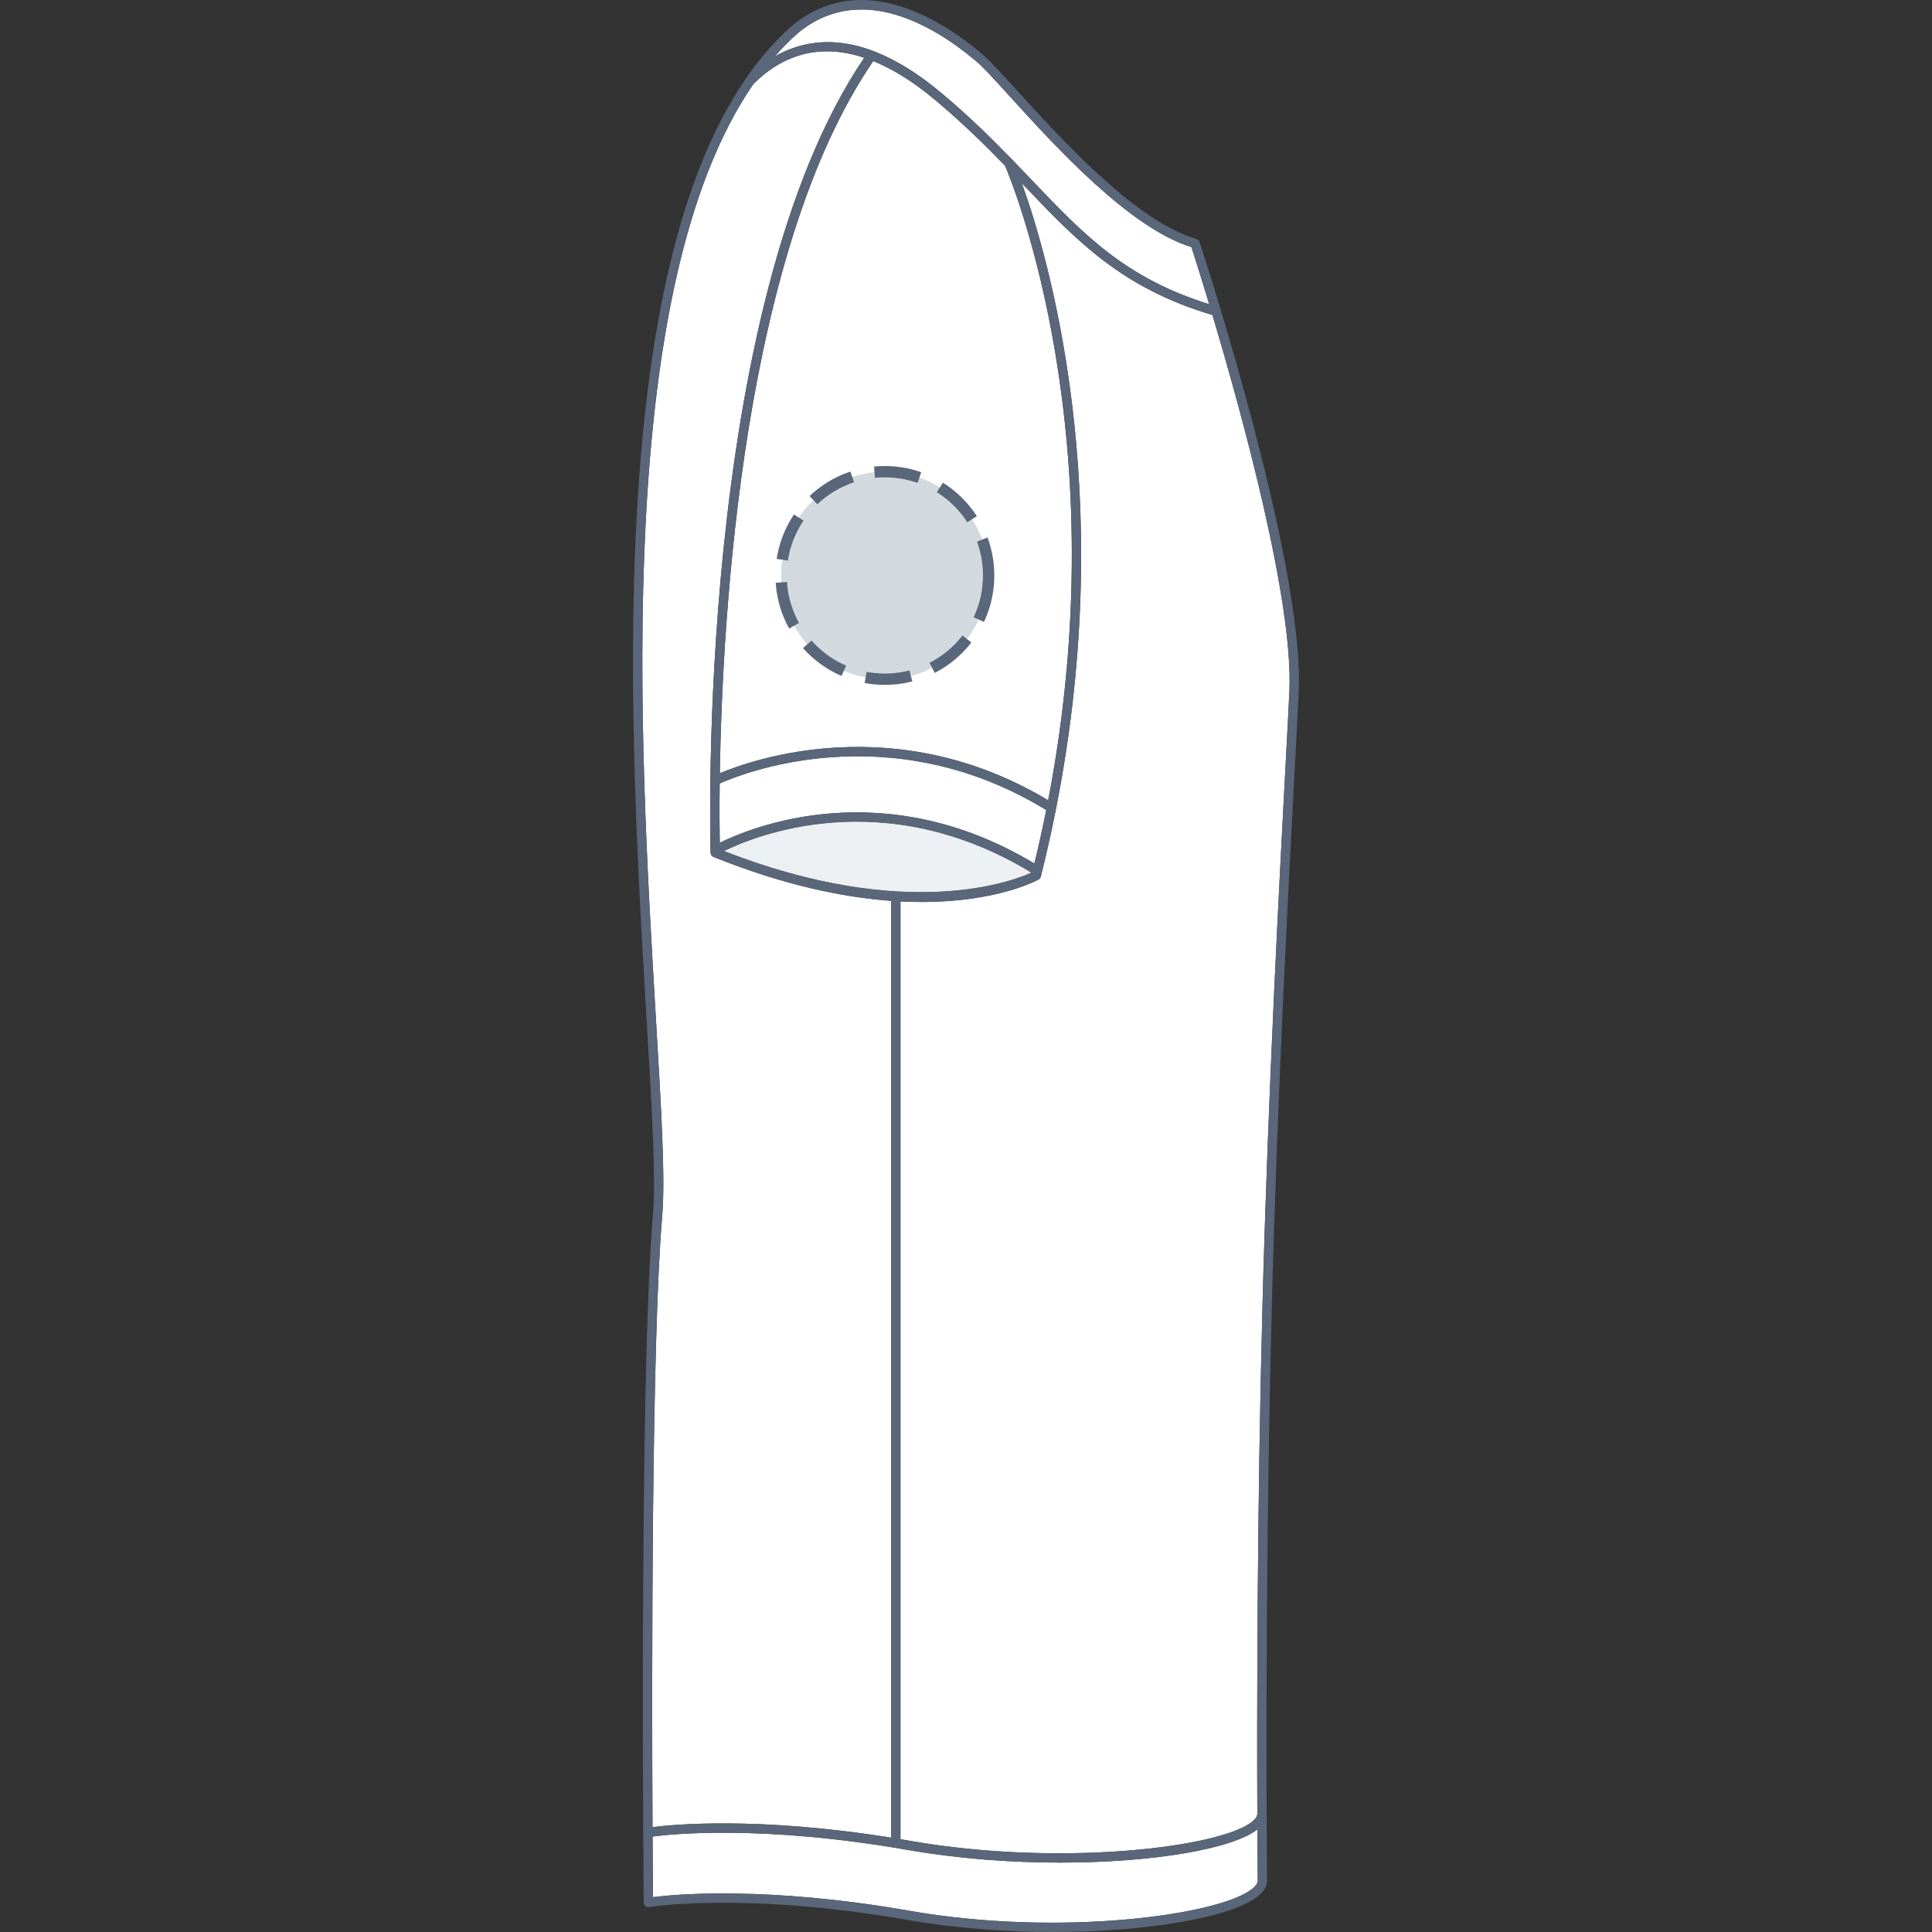 <svg xmlns="http://www.w3.org/2000/svg" xmlns:xlink="http://www.w3.org/1999/xlink" version="1.1" id="T-shirt_manche_droite" x="0px" y="0px" width="512px" height="512px" viewBox="0 0 512 512" enable-background="new 0 0 512 512" xml:space="preserve">
<rect x="0" y="0" width="512" height="512" fill="#333333" stroke="none"/>
<g>
	<g id="Background">
		<path fill="#FFFFFF" d="M273.327,231.253c-39.248-23.849-73.522-9.627-81.433-5.718    C240.378,244.48,268.657,233.395,273.327,231.253z"></path>
		<path fill="#FFFFFF" d="M236.154,487.003V238.731c-12.692-0.924-28.408-4.127-47.055-11.633c-0.456-0.183-0.759-0.617-0.775-1.107    c-0.049-1.445-4.26-144.308,40.705-210.688c-16.229-5.409-25.786,3.542-29.314,6.883    c-37.382,54.193-30.279,173.833-25.898,247.609c1.409,23.705,2.521,42.43,1.688,52.227c-2.855,33.547-2.773,122.271-2.579,162.186    C178.361,483.516,200.806,481.357,236.154,487.003z"></path>
		<path fill="#FFFFFF" d="M266.353,43.921c-5.256-5.421-11.161-11.239-18.191-17.145c-3.5-2.942-6.665-5.224-9.957-7.187    c-2.375-1.415-4.633-2.523-6.787-3.395c-34.493,50.33-39.986,146.339-40.659,188.725c8.51-3.572,46.581-17.067,87.019,7.165    C296.201,116.468,268.345,48.58,266.353,43.921z"></path>
		<path fill="#FFFFFF" d="M277.268,214.666c-41.82-25.538-81.188-9.447-86.549-7.037c-0.084,7.309-0.03,12.748,0.022,15.719    c8.241-4.073,43.282-18.582,83.381,5.496C275.289,224.057,276.332,219.329,277.268,214.666z"></path>
		<path fill="#FFFFFF" d="M280.959,493.607c-13.036,0-27.017-1.018-40.246-3.33c-38.792-6.793-62.997-4.211-67.771-3.572    c0.041,7.889,0.085,13.558,0.106,16.051c5.949-0.744,30.161-2.99,68.072,3.644c39.67,6.941,82.499,1.165,90.898-5.979    c0.599-0.506,1.304-1.269,1.296-2.04c-0.003-0.183-0.055-5.095-0.097-13.564C326.482,490.044,305.378,493.607,280.959,493.607z"></path>
		<path fill="#FFFFFF" d="M267.791,25.737c-4.036-4.442-7.227-7.951-9.094-9.521c-3.409-2.862-6.759-5.281-9.958-7.186    c-19.096-11.374-31.57-5.741-38.674,0.988c0,0-0.001,0.001-0.002,0.001c0,0.002,0,0.002-0.001,0.003    c-1.635,1.536-3.201,3.177-4.711,4.905c10.176-5.742,21.611-4.914,34.121,2.536c3.407,2.032,6.676,4.389,10.281,7.418    c7.119,5.981,13.078,11.852,18.382,17.319c0.061,0.05,0.112,0.107,0.164,0.169c1.774,1.831,3.475,3.617,5.12,5.344    c13.769,14.451,24.728,25.944,47.028,32.914c-2.381-7.901-4.153-13.433-4.705-15.146C299.35,60.452,279.616,38.749,267.791,25.737    z"></path>
		<path fill="#FFFFFF" d="M271.628,49.418c-0.27-0.284-0.557-0.582-0.832-0.871c6.852,18.954,25.618,81.941,9.083,165.65    c-0.003,0.049-0.012,0.095-0.024,0.144c-1.08,5.456-2.307,10.996-3.701,16.62c-0.002,0.012-0.006,0.021-0.008,0.031    c-0.106,0.439-0.209,0.871-0.316,1.309c-0.083,0.332-0.304,0.616-0.604,0.781c-0.72,0.397-11.207,5.955-30.96,5.955    c-1.802,0-3.681-0.047-5.632-0.147v248.524c0.834,0.141,1.664,0.279,2.514,0.425c40.083,7.019,82.729,1.691,90.826-5.187    c0.822-0.699,1.234-1.358,1.23-1.959c-0.106-26.657-0.071-79.834,1.359-134.452c1.482-56.562,4.548-113.896,6.193-144.7    c0.463-8.626,0.795-14.859,0.95-18.441c1.046-23.718-12.391-72.773-20.403-99.626C297.314,76.365,285.4,63.872,271.628,49.418z"></path>
	</g>
	<path id="Shape" opacity="0.75" fill="#E6EAED" enable-background="new    " d="M273.327,231.253   c-39.248-23.849-73.522-9.627-81.433-5.718C240.378,244.48,268.657,233.395,273.327,231.253z"></path>
	<path id="Outline" fill="#5A6679" d="M173.038,321.813c-3.722,43.771-2.467,180.993-2.452,182.377   c0.004,0.36,0.166,0.703,0.441,0.938c0.279,0.232,0.646,0.328,1.002,0.271c0.25-0.048,25.39-4.136,68.659,3.44   c12.549,2.195,25.834,3.16,38.368,3.16c25.48,0,47.852-3.983,54.563-9.688c1.453-1.23,2.183-2.563,2.166-3.95   c-0.002-0.219-0.065-6.705-0.108-17.69c0-0.003,0-0.004,0-0.006c0-0.001,0-0.001,0-0.002c-0.104-26.646-0.067-79.778,1.359-134.354   c1.479-56.529,4.546-113.843,6.19-144.634c0.464-8.633,0.798-14.87,0.955-18.466c1.492-33.905-25.143-115.603-26.273-119.063   c-0.132-0.407-0.462-0.677-0.845-0.785c-0.087-0.052-0.164-0.11-0.269-0.139c-15.801-4.623-35.438-26.236-47.181-39.15   c-4.104-4.513-7.34-8.075-9.334-9.751c-3.512-2.949-6.969-5.444-10.282-7.418c-20.423-12.164-33.914-6.001-41.638,1.314h-0.002   c-49.785,46.805-41.795,181.344-37.021,261.729C172.746,293.552,173.852,312.195,173.038,321.813z M320.448,80.627   c-22.301-6.97-33.26-18.463-47.028-32.914c-1.646-1.727-3.346-3.513-5.12-5.344c-0.052-0.062-0.104-0.119-0.164-0.169   c-5.304-5.467-11.263-11.338-18.382-17.319c-3.605-3.029-6.874-5.386-10.281-7.418c-12.51-7.45-23.945-8.278-34.121-2.536   c1.51-1.728,3.076-3.369,4.711-4.905c0.001-0.001,0.001-0.001,0.001-0.003c0.001,0,0.002-0.001,0.002-0.001   c7.104-6.729,19.578-12.362,38.674-0.988c3.199,1.905,6.549,4.324,9.958,7.186c1.867,1.57,5.058,5.079,9.094,9.521   c11.825,13.012,31.559,34.715,47.952,39.744C316.295,67.194,318.068,72.726,320.448,80.627z M191.895,225.535   c7.91-3.909,42.185-18.131,81.433,5.718C268.657,233.395,240.378,244.48,191.895,225.535z M190.719,207.629   c5.361-2.41,44.729-18.501,86.549,7.037c-0.936,4.663-1.979,9.391-3.146,14.178c-40.099-24.078-75.14-9.569-83.381-5.496   C190.689,220.377,190.635,214.938,190.719,207.629z M190.758,204.919c0.673-42.386,6.166-138.395,40.659-188.725   c2.154,0.872,4.412,1.98,6.787,3.395c3.292,1.963,6.457,4.245,9.957,7.187c7.03,5.906,12.936,11.724,18.191,17.145   c1.992,4.659,29.849,72.547,11.424,168.163C237.339,187.852,199.268,201.347,190.758,204.919z M334.563,346.241   c-1.431,54.618-1.466,107.795-1.359,134.452c0.004,0.601-0.408,1.26-1.23,1.959c-8.098,6.878-50.743,12.205-90.826,5.187   c-0.85-0.146-1.68-0.284-2.514-0.425V238.89c1.951,0.1,3.83,0.147,5.632,0.147c19.753,0,30.24-5.558,30.96-5.955   c0.301-0.165,0.521-0.449,0.604-0.781c0.107-0.438,0.21-0.87,0.316-1.309c0.002-0.01,0.006-0.019,0.008-0.031   c1.395-5.624,2.621-11.164,3.701-16.62c0.013-0.049,0.021-0.095,0.024-0.144c16.535-83.709-2.231-146.696-9.083-165.65   c0.275,0.289,0.563,0.587,0.832,0.871c13.771,14.454,25.686,26.947,49.675,34.056c8.013,26.853,21.449,75.908,20.403,99.626   c-0.155,3.582-0.487,9.815-0.95,18.441C339.111,232.345,336.045,289.68,334.563,346.241z M173.048,502.756   c-0.021-2.493-0.065-8.162-0.106-16.051c4.774-0.639,28.979-3.221,67.771,3.572c13.229,2.313,27.21,3.33,40.246,3.33   c24.419,0,45.522-3.563,52.259-8.792c0.042,8.47,0.094,13.382,0.097,13.564c0.008,0.771-0.697,1.534-1.296,2.04   c-8.399,7.145-51.229,12.921-90.898,5.979C203.209,499.766,178.997,502.012,173.048,502.756z M175.504,322.021   c0.832-9.797-0.279-28.521-1.688-52.227c-4.381-73.776-11.483-193.416,25.898-247.609c3.528-3.341,13.085-12.292,29.314-6.883   c-44.965,66.38-40.754,209.243-40.705,210.688c0.017,0.49,0.319,0.924,0.775,1.107c18.646,7.506,34.362,10.709,47.055,11.633   v248.272c-35.348-5.646-57.793-3.487-63.229-2.796C172.731,444.293,172.649,355.568,175.504,322.021z"></path>
</g>
<circle fill="#D2DADF" cx="234.5" cy="152.5" r="27.5"></circle><circle stroke="#5A6679" fill="none" stroke-width="3" stroke-miterlimit="10" stroke-dasharray="12.08,6.04" cx="234.5" cy="152.5" r="27.5"></circle></svg>